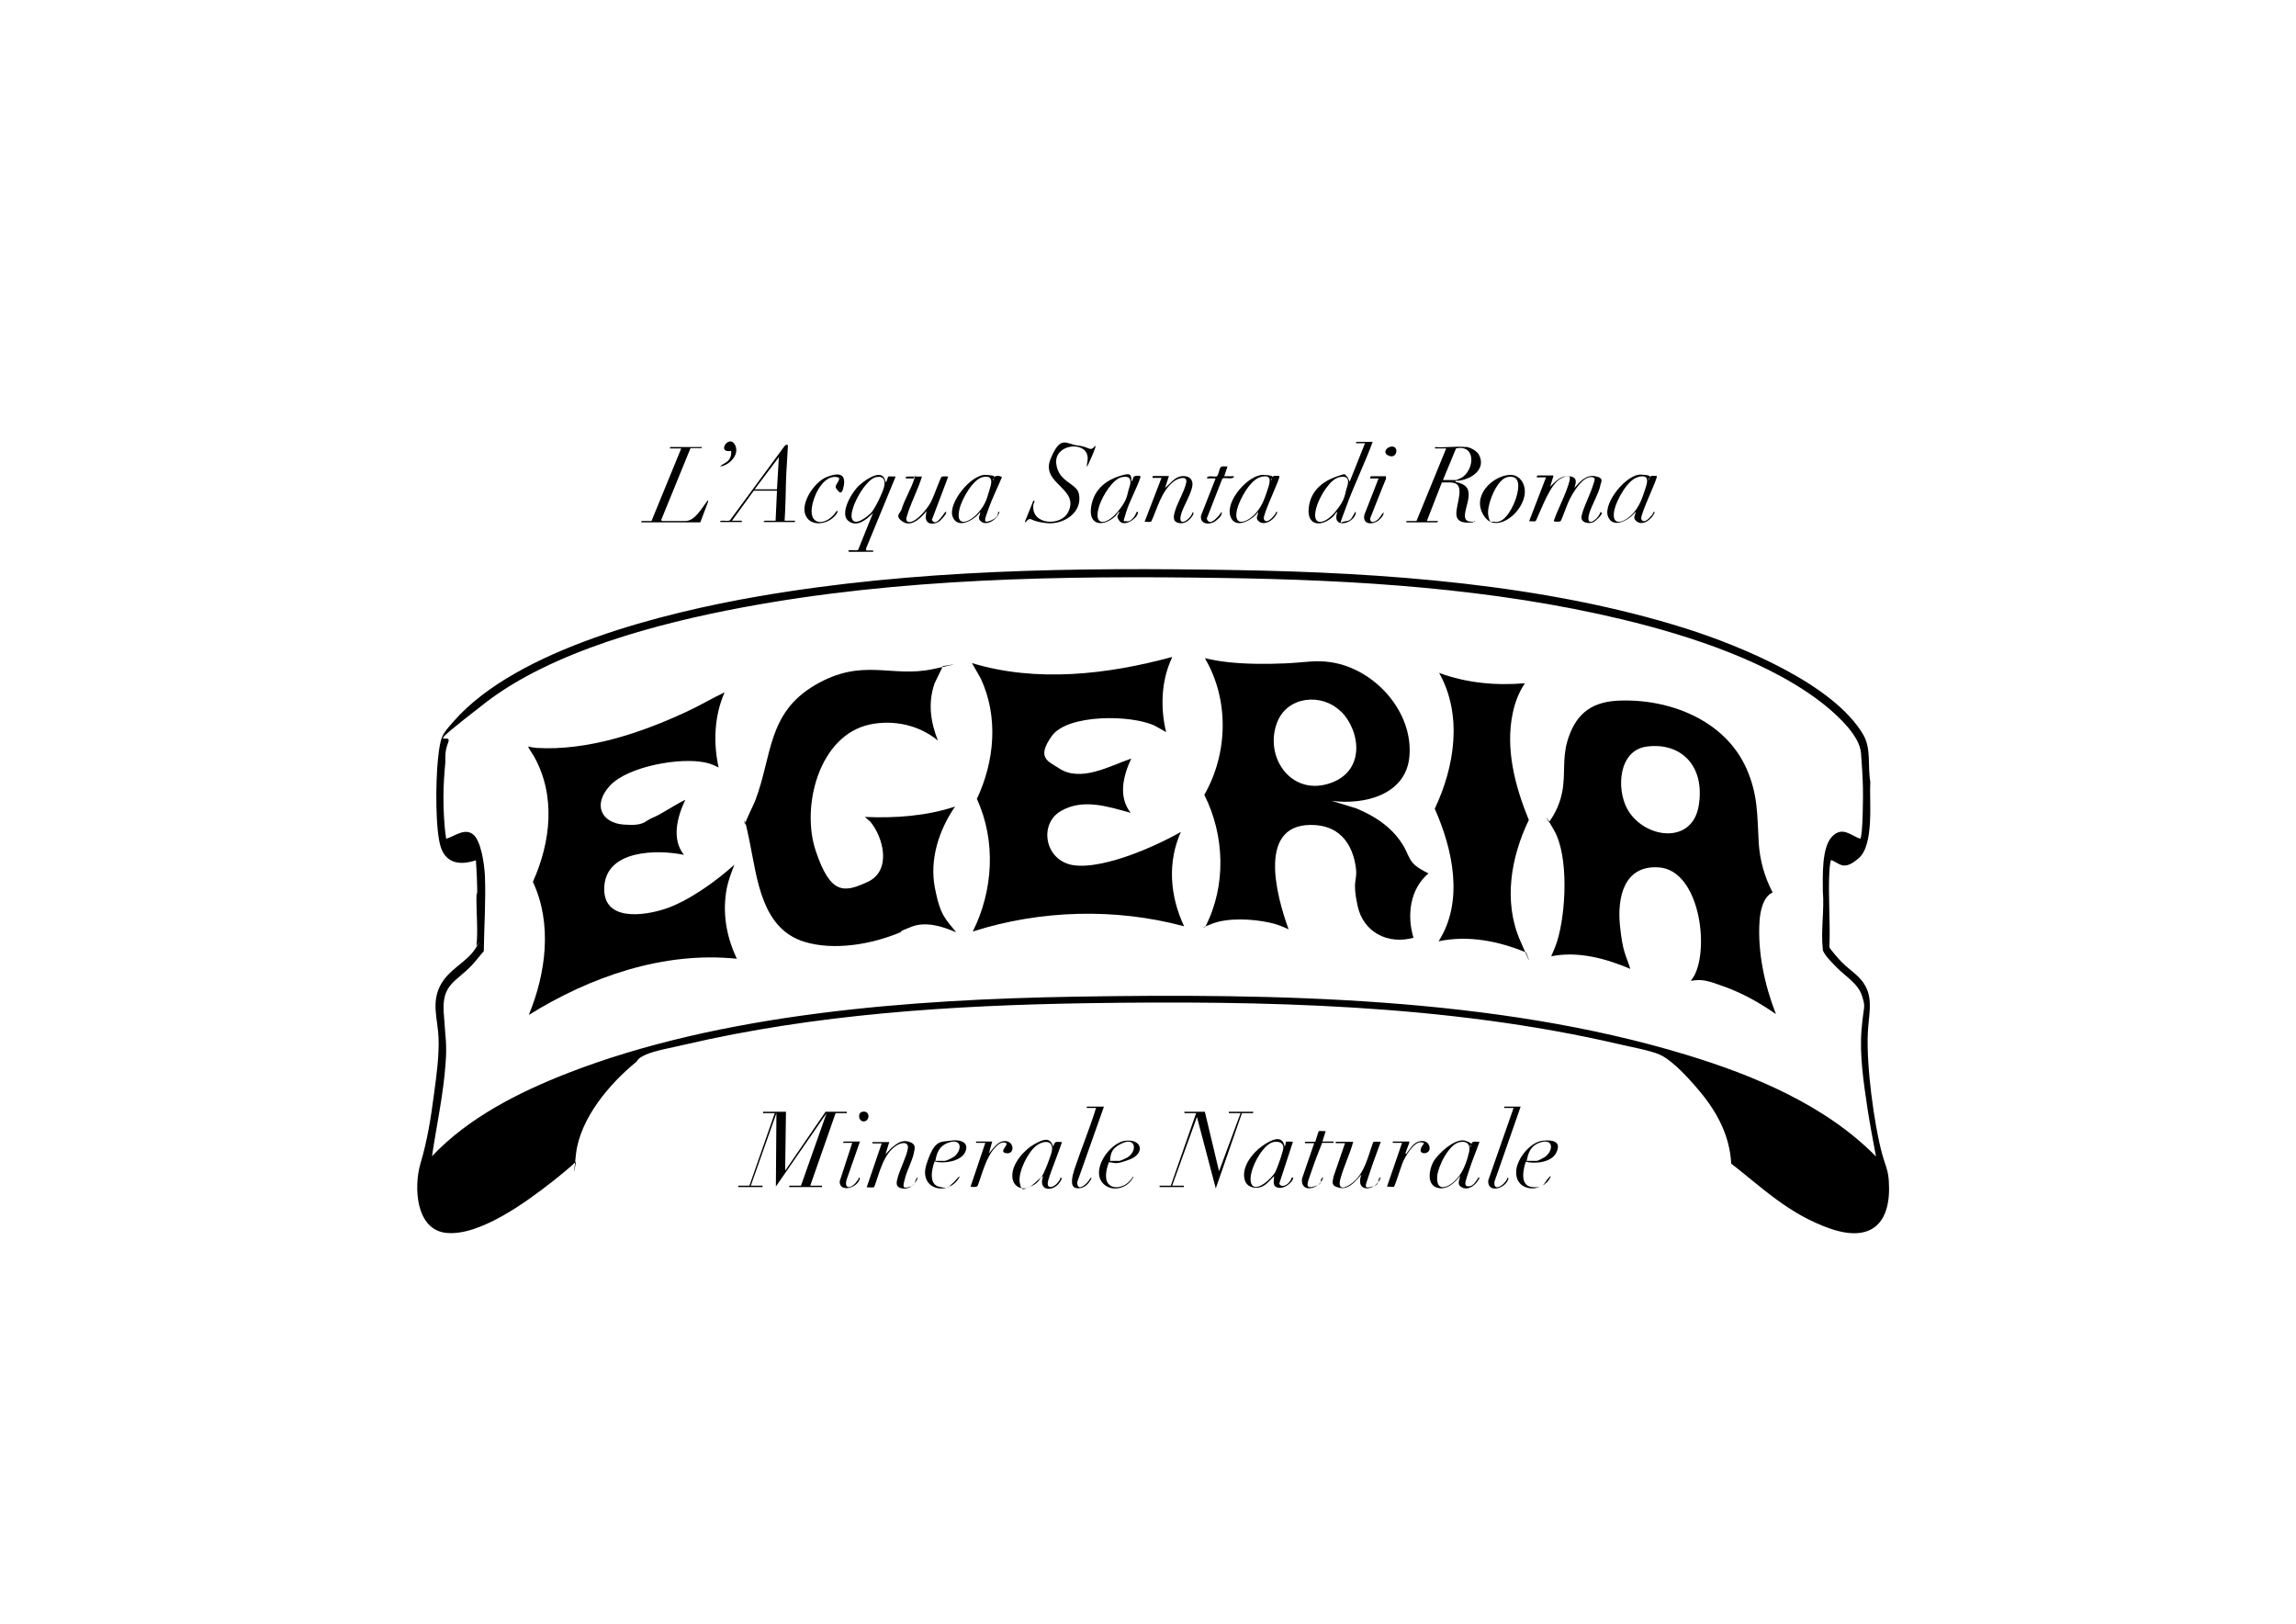 <svg xmlns="http://www.w3.org/2000/svg" id="Livello_1" viewBox="0 0 841.9 595.3"><path d="M671.3,315.7c-.2.1-.5,3.2-.5,3.7-.5,9.1.4,18.7,0,27.8.1.7,3.8,4.8,4.5,5.5,3.3,3.4,7.1,5.1,9.2,9.8s.7,10.1.4,16.1c-.6,11.7,2.2,33.3,5.3,44.7,1,3.6,2.2,5.8,2.4,9.8,1,15.4-6.4,22.6-21.6,17.3s-25.2-15.3-36.2-23.8c-.5-10-5-18.6-11.3-26.2s-11.5-12.3-15-13.8-10.6-2.8-14.9-3.8c-63.2-14.7-130.9-16-195.6-15-49.1.8-99,4-147,15.2-3.7.9-11.1,2.2-14.3,3.7s-2.7,2-3.5,2.7c-9.8,8-20.5,20.7-22,33.7s.1,1.9,0,2.6-7.5,6.6-8.8,7.6c-9.3,7.3-26.6,20-38.8,18.7-11.3-1.2-11.9-17.1-9.4-25.5s3.8-16.6,4.9-25.1c.9-6.6,2-14.5,1.7-21.1s-2.6-12.4.5-18.7,9.7-8.6,13-13.8.3-.6.4-1.1c.6-4.8,0-11.8,0-16.8s.3-1.1.3-1.7c0-4.3-.2-8.6-.5-12.8-5.4,1.8-10.7,1.4-12.8-4.6s-2-24-1.1-32.5,1.4-8.9,5.8-13.9c23.4-26.6,77.3-39.8,111.3-45.7,57.6-10,116.9-10.7,175.3-9.7,54.1.9,113.6,5.1,165.4,21.5,19.8,6.3,54.1,20.3,64.9,39,2.9,5.1,1.5,11.5,2.5,17.1-.4,7,1.5,23-4.2,28s-7,1.8-10.2.7ZM682.1,307.5c1-.7,1.1-16.6,1-18.9-.1-4.1-.4-8.4-.7-12.5-.5-6.3-8.1-13.3-12.8-17.2-19.8-16.1-50.1-25.9-74.7-31.8-47.5-11.4-97.8-14.5-146.5-15.2-58.9-.9-118.7,0-176.7,10.9-30.3,5.7-69.3,15.9-93.9,35s-11.9,10.2-13.4,14.2-1,5.6-1.1,7.5c-.4,4.1-.7,8.6-.7,12.7s.2,10.3,1,15.3c3-.8,6.4-3.9,9.6-1.8s4.4,11.2,4.6,15.3c.4,9.2-.3,18.5-.4,27.7-1.5,1.7-2.9,3.6-4.4,5.2-5.9,6.2-11,6.9-10.3,17.3s1.2,11.5.7,18.5c-.8,11.5-3.3,22.8-5,34.2,13.3-14.1,31.7-23.4,49.6-30.4,56.4-22,126.1-27.1,186.4-28.1,72.9-1.2,153.8,0,223.9,21.3,25,7.6,51.1,18.5,69.6,37.3-1.1-5.8-2.2-11.6-3.1-17.4-1.4-9.4-3-19.8-2.2-29.2s1.6-7.6.2-12.2-6.1-7.2-9.5-10.7-3.9-4.2-4.5-5.3-.3-.6-.4-1.1c-.8-6.6.6-14.6,0-21.4,0-5.3-.5-15.8,3.3-19.9s7.1-.4,10.6.8Z"></path><polygon points="288.2 407.6 287.9 429.2 302.7 407.6 310.5 407.6 310.5 408.1 306.4 408.1 297.1 434.7 301.4 434.7 301.4 435.2 289.4 435.2 289.4 434.7 293.7 434.7 303.1 408.1 284.5 435 284.7 408.1 275.3 434.7 279.6 434.7 279.6 435.2 270.7 435.2 270.7 434.7 274.8 434.7 284.1 408.1 279.8 408.1 279.8 407.6 288.2 407.6"></polygon><path d="M537.4,163.8c1.8.2,4.3,1.5,5.1,3.3,2.5,5.6-4.1,9.2-8.8,9.2-.1.7.2.4.6.5,3,.8,4.5,2,4.2,5.4s-3.1,8.6.4,9,1.5-.6,1.3.3c-9,1-5.7-4.7-5.1-10,.6-5.1-2.2-4.7-6.4-4.6l-5.5,14.1h4.1c0,.2-.3.5-.4.5h-11.2v-.5h3.7l10.9-26.6h-4.1v-.5c3.5.3,7.7-.4,11.2,0ZM529.1,176h4.7c.4,0,2.1-.8,2.5-1.1,4.4-3.1,4.9-12-2.4-10.5l-4.8,11.6Z"></path><path d="M569.6,174.6l-1.2,3.8c2.1-1.9,3.9-4.2,7.1-3.8s2.3,2.6,1.8,4.3c2-2.3,4.3-5,7.7-4.3s2,2.1,1.8,3.4c-.5,2.8-3.1,7.1-4,10.1-1.7,5.8,3.1,2.6,4.1-.4,0,0,.5.3.5.4,0,.7-2.4,3.1-3.3,3.4-1.4.5-3.9.3-4.2-1.5s3.2-8.8,4-11.4,1.6-3.6-.5-3.7c-3.2,0-6.5,5.5-7.8,8.1s-3,7.9-3.4,8.1-1.6.2-2,.1-.4.1-.4-.4c1.4-4,3.5-7.9,4.9-11.9s1.7-5.6-2.3-3.5-6.9,10.6-9.2,15.5c-.5.5-1.8.1-2.5.2l6.2-16.1h-3.4c-.1-.2.2-.7.4-.7h5.6Z"></path><path d="M503.4,161.8c-2.9,8-6.8,15.8-9.7,23.8s-2.5,5.7-.3,5.5,2.3-1.5,3-2.5.3-.8.3-.8c.3-.3.6.1.4.6-1.1,3.9-9,5.5-6.7-.8-.7.4-1,1.2-1.5,1.7-4.1,3.9-9.8,3.8-9-3.2s6.2-10,10.2-11.4,2.7-.8,4,.2l.8,1.7,5.5-13.8c.1-.5,0-.3-.3-.3-.8,0-1.7,0-2.4,0s-.4,0-.4-.5h6ZM491.3,174.9c-3.6.6-7.2,7-8.3,10.2-2.7,8,2.3,7.6,6.4,2.8s3.6-6.6,4.5-9.2.5-4.4-2.6-3.8Z"></path><path d="M311.2,202.2c-.4-.3,0-.4.4-.5.8-.1,2.7.3,3.1-.2l5.4-13.4c-2.3,2.3-5.9,5.5-9.1,2.8s1.3-10.5,4.1-13,8.9-6.5,9.6-1.1c.6-.2.8-2,1-2.1s1.9,0,2.3,0,.4-.1.3.3l-10.7,26v.8c0,0,1.8,0,2.2,0s.4,0,.4.5h-8.9ZM321.3,174.9c-3.9.7-9.7,11.2-9,14.9s6-.5,7.3-2,4.1-7.2,4.6-9.4-.1-4-2.8-3.5Z"></path><path d="M401.7,163.5c.3.3-2.6,6.9-3.2,7.7,0-1.6.6-2.6.2-4.3-1.3-5.3-12.1-3.9-11.4,3s7.5,7.2,8.3,11.1c1.5,6.9-5.6,11.4-11.7,10.8s-5.7-2.2-7-1.2-.2,1-1.1.7l3.1-7.7c1-.2,0,.9,0,1.6-.8,7.3,10.2,7.9,12.8,2.5,4.3-8.7-10.2-10.3-6.5-19.4s5.9-5.4,9.8-5,4.4,1.8,5.6,1.1.3-1,1-.8Z"></path><path d="M257.3,163.8v.5h-4.1l-10.7,26.2c-.2.1.2.5.3.5h8.6c3.3,0,5.8-4.5,7.5-6.7s.3-.7.8-.5l-2.9,7.7h-21.6v-.5h3.7l10.9-26.6h-4.1v-.5h11.5Z"></path><path d="M264.2,191.4c-.4-.3,0-.4.4-.5.9-.1,2.5.3,3.1-.2l20-27.2c.5-.5,1.3-.8,1.2.2-.2,4.4-.6,8.8-.7,13.2s-.2,9.4-.5,14h3.8v.5h-11.5c0-.2.3-.5.4-.5h4l.5-11h-8.5l-8,11h3.6v.5h-7.7ZM284.9,179.4l.7-11.8-8.9,11.8h8.2Z"></path><polygon points="441.8 407.6 447 429.4 454.9 408.1 450.6 408.1 450.6 407.6 459.5 407.6 459.5 408.1 455.4 408.1 445.8 435.7 438.9 409.5 429.8 434.7 434.1 434.7 434.1 435.2 425.2 435.2 425.2 434.7 429.3 434.7 438.6 408.1 434.3 408.1 434.3 407.6 441.8 407.6"></polygon><path d="M338.1,174.6c-1.6,5.3-4.4,10.2-5.8,15.5,0,.7.3,1.3,1.1,1.3,2.7,0,6.4-4.7,7.7-6.9s3.7-9.5,4.2-9.7,1.6-.2,2-.1.4-.1.3.3l-5.9,15.6c1.4,2.6,3.7-1.4,4.6-2.5s.6,0,.6.1c0,.4-1.9,2.5-2.4,2.9-2.2,1.5-5.4,1.3-5-2.1s.7-1.4.6-2.1c-1.8,2.4-5.7,6.6-9,4.4s-.9-3.1-.5-4.6c1.1-3.6,3.5-7.5,4.6-11s0-.3-.3-.3c-.5,0-2.7,0-2.8,0-.1-.2.2-.7.4-.7h5.6Z"></path><path d="M428.6,174.6l-1.4,4.3c1.8-1.5,3.2-3.6,5.5-4.2s5,.4,4.5,3.5-3.2,7.2-4.1,10.3c-1.5,5.3,3.5,2,4.2-.7,1,.2-.5,2-1,2.5-1.2,1.3-3.1,2-4.8,1.2s-1-3-.5-4.6c.9-2.8,3.7-7.7,4-10.2s-3.2-1.3-4.6-.2c-4.6,3.6-5.9,9.6-8.2,14.6-.5.5-1.8.1-2.5.2l6.2-16.1h-3.4c.2-.2.2-.7.2-.7h5.8Z"></path><path d="M466.2,176.2c.1-2.2,1.1-1.7,2.9-1.7.6.6-5.9,13.5-5.7,15.7.8,2.1,2.9-.1,3.8-1.2s.5-1.2.8-1.3c.9-.5-.3,1.5-.5,1.7-1.2,1.6-3.8,3.2-5.7,1.9s-.3-2.4-.5-3.6c-2,2.9-8.3,6.6-10.1,1.7-2.1-5.8,6.8-15.6,12.2-15.3s2,1.1,2.8,2.1ZM462.3,174.9c-3.8.8-7.9,8.4-8.7,11.9-1.3,5.7,2.4,5.4,5.8,2.4s4.5-7,5.6-10.3.8-4.8-2.6-4.1Z"></path><path d="M364.3,176.2c0-2,1.6-2.1,3.1-1.3-1.6,3.9-3.6,7.8-5,11.8s-2.1,5.4,1,4.1,2.3-2.8,2.7-3.1c.9-.5-.3,1.5-.5,1.7-1.2,1.6-3.8,3.2-5.7,1.9s-.3-2.4-.5-3.6c-2,2.9-8.3,6.6-10.1,1.7s6.8-15.6,12.2-15.3,2,1.1,2.8,2.1ZM360.4,174.9c-3.7.8-7.6,8-8.5,11.4-1.8,7.1,3.1,5.6,6.5,2s3.7-6.6,4.6-9.3.8-4.8-2.6-4.1Z"></path><path d="M604.6,176.2c.1-2.2,1.1-1.7,2.9-1.7.6.6-5.9,13.5-5.7,15.7.8,2.1,2.9-.1,3.8-1.2s.5-1.2.8-1.3c1-.5-.6,1.8-.7,1.9-1.3,1.5-3.6,3-5.5,1.6s-.3-2.4-.5-3.6c-2,2.9-8.3,6.6-10.1,1.7s6.8-15.6,12.2-15.3,2,1.1,2.8,2.1ZM600.7,174.9c-3.8.8-7.9,8.4-8.7,11.9-1.3,5.7,2.4,5.4,5.8,2.4s4.5-7,5.6-10.3.8-4.8-2.6-4.1Z"></path><path d="M414.9,176.5c.6-.3.4-1.6,1.1-1.9s2.4-.3,2.2.3c-1.4,4.3-4,8.7-5.3,13s-1,2.9.2,3.2,2.3-1,2.8-1.7.8-1.6.9-1.7c.3-.3.6.1.4.6-.6,2.1-5,4.9-6.7,2.7s0-2.2-.1-3.5c-.6.5-.9,1.2-1.4,1.7-4.2,4-10,3.7-8.9-3.4s6.4-10,10.5-11.3,4.2-.6,4.3,2ZM411.5,174.9c-3.5.6-7.2,7-8.3,10.2-2.7,8,2.3,7.6,6.4,2.8s3.6-6.6,4.5-9.2.5-4.4-2.6-3.8Z"></path><path d="M496.2,418.6c-1.2,4.5-3.5,9.1-4.7,13.6s1.9,3.4,4.2,1.6c4.7-3.5,5.9-9.8,7.8-15,.4-.5,2.1-.1,2.8-.2-1.4,4-3,8-4.3,12.1s-2.2,5.2,1,4.4,2-2.1,2.7-3,.2-.7.5-.2c-1.8,4.9-9.5,5.6-7-1.3-2,2.2-4.5,5.6-7.9,4.9s-2.7-2-2.3-4.2l4.2-12.2h-3.4v-.5h6.2Z"></path><path d="M326.1,418.6l-1.4,4.6,2.1-2.3c2-1.6,3.9-3.2,6.6-2.3s2,2.4,1.7,4.1c-.6,2.9-2.4,6.1-3.2,9.1s-1.2,4.1,1.4,3.4,2-2.1,2.7-3,.2-.7.5-.2c-1.1,2.2-2.8,4.1-5.6,3.7s-2.2-2.4-1.6-4.4c.8-2.8,3.3-7.8,3.6-10.3s-2.2-2.2-3.9-1.2c-5.1,3-6.5,10.2-8.4,15.3-.4.5-2.1.1-2.8.2l5.5-16.1h-3.4v-.5h6Z"></path><path d="M538.9,420.3c.5.6.7-1.1.8-1.3.5-.8,2-.3,2.8-.4-1.2,3.5-2.7,6.9-3.8,10.4s-1.9,5.1-1,5.8c2.3.7,3.4-1.6,4.5-3.2.5.4.3.4,0,.8-1,2-3.7,4.1-6,3s-.9-2.8-.8-4.3c-1.9,2.6-5.3,5.6-8.8,4.2s-2.5-6.7-1-9.4,8.1-9.1,12-7.6,1.1,1.7,1.3,2ZM535.3,418.7c-4,.7-8,8.9-8.3,12.5-.5,6.4,4.5,4,7.2,1s4-7.6,4.5-9.9-.4-4.1-3.3-3.6Z"></path><path d="M470.8,420.3c.7,0,.6-1.5.7-1.7s2.6,0,2.6,0l-5,15.3c.6,1.6,2.5.7,3.4-.2s1.1-1.9,1.2-2,.6,0,.5.3c-.5,1.8-3.3,3.7-5.1,3.5-2.7-.3-2-2.3-1.9-4.3-1.6,1.5-2.8,3.3-4.9,4s-5.2.1-5.9-2.7c-1.3-4.6,2.9-9.9,6.5-12.4s7.2-4,8.1,0ZM466.9,418.7c-4.2.9-9.6,11.4-8.1,15.2s7.7-2,8.8-4.2,3-7.9,3-9c-.1-2-2-2.3-3.7-2Z"></path><path d="M377.2,435.2c1.3-.3,3.4-2.7,4.6-3.6-1.3,2-2.3,2.9-4.6,3.6Z"></path><path d="M377.2,435.2c-.1,0-.4.3-.7.4-3,.5-5.2-1.3-5.3-4.3-.2-4.7,4.4-9.8,8.2-11.9s5.7-2.3,6.8,1c.6-2.3,1.2-1.7,3.2-1.7-1.1,3.4-2.5,6.7-3.7,10.1s-2.1,5.5-1.1,6.2c1.5.9,4.1-1.9,4.3-3.3.8.2.2.8,0,1.3-2.3,4.1-8.5,4-6.4-1.8,0,0-.6.4-.7.5,1.4-2.2,2.9-6.4,3.7-8.9,1.4-4.9-2.7-5-5.7-2.6s-6.5,9.5-5.9,13.3,1.8,2.2,3.3,1.8Z"></path><path d="M553.5,174.1c2-.1,3.6.8,4.6,2.4,4.8,7.7-8.4,20.4-13.7,13s2.8-15,9.1-15.4ZM552.8,174.9c-4,.7-7.7,10.4-7.1,13.9s1.1,2.2,2.3,2.5c4,.8,7.1-6,8-9s1.9-8.4-3.3-7.4Z"></path><path d="M557.6,405.7l-9.6,27.5c-.4,3.1,2,2.2,3.5.6s1-1.8,1.1-1.9c.1-.1.6-.1.5.3-1,3.6-7.7,5.5-7.4.6l9.3-26.6h-3.4v-.5h6Z"></path><path d="M404.8,405.7l-9.8,27.7c0,3.1,2.2,1.7,3.6.2s1-1.9,1.7-1.7c-1.1,2.2-2.9,4.1-5.6,3.7s-1.4-4.8-.7-7c2.5-7.5,5.6-14.9,7.9-22.4h-3.4v-.5h6.2Z"></path><path d="M559.5,425.8c-1,3-2.3,8.9,2.3,9.4s4.1-1.3,6-3.3.3-.6.8-.5c-2.9,6.4-13.5,5.7-12.6-2.5.5-4.4,5.2-10.2,9.7-10.7s6.8.8,4.9,4.5-8.3,4-11.1,3.2ZM559.8,425.6h3.7c.5,0,2.7-1.2,3.2-1.6,2.8-2.2,3-6.4-1.4-5.3s-5,4.6-5.5,6.8Z"></path><path d="M342.7,425.8c-1,2.7-2.3,8.4,1.7,9.3s3.3,0,4.7-1.1,2.4-2.9,2.8-2.6c-3.9,7.4-15.2,4.9-12.2-4.5s5.2-8.1,8.8-8.7,7.1.6,5.4,4.2-8.4,4.3-11.1,3.4ZM342.9,425.6h3.5c.7,0,2.8-1.1,3.5-1.6,2.7-2.1,3-6.4-1.4-5.3s-5.1,4.6-5.5,6.8Z"></path><path d="M406.6,434.2c1.9,1.9,5.2,1,7-.6s1.7-2.5,2-2.2c-1.6,3.8-6.8,5.7-10.3,3.2-6.2-4.5,1.3-15.8,7.5-16.4s7,4.8,1.4,6.9-5.1,1.1-7.6,1c-.8,2.2-1.9,6.2,0,8.1ZM407,425.6h3.5c.3,0,2.5-1,2.8-1.2,3.8-2.3,3.2-7.4-1.5-5.4s-4.5,4.4-4.8,6.6Z"></path><path d="M452.5,174.6c-.1,1.5-3.8.2-4.3.9l-5.7,14.6c.8,2.7,3.1.4,4.2-.8s1.4-2.3,1.3-1.1-1.9,2.5-2.4,2.9c-2.2,1.5-5.7,1.1-5.2-2.1l5.3-13.5c0-.2-1.9-.1-2.3-.1s-.9.2-.8-.4c.7-.8,3,0,3.6-.4s.9-2.7,1.3-3.2c.6-.7,1.8-.3,2.6-.4l-1.2,3.6h3.8Z"></path><path d="M516.8,418.6c0,.6-1.6,4.2-1.4,4.3.4.4.5-.3.6-.4,1.1-1.3,1.9-2.9,3.5-3.7s3.8-.7,4.5,1.1c1.3,3.2-3.3,3.7-3.1,1.7s2.6-2.7,0-2.8-5.8,5.5-6.6,7.5-2.8,8.7-3.2,8.8-1.8,0-2.5-.1l5.5-16h-3.4v-.5h6Z"></path><path d="M482.3,418.6c.2-.5,1.1-3.8,1.3-3.9.6-.2,1.8.1,2.5,0l-1.2,3.8h4.1v.5h-4.2c-1.4,3.5-2.8,7.1-4,10.7s-2.7,6.4,1,5.3,2-1.9,2.8-2.9.2-.7.5-.2c-1.1,3.9-8.2,5.9-7.7.3l4.5-13.1h-3.4v-.5h3.6Z"></path><path d="M363.8,418.6l-1.2,4.3c1.3-1.5,3.1-4.2,5.2-4.5,4.1-.7,4.6,4.8,1.3,4.4s1.1-3.2-.3-3.8-2.9.6-3.8,1.6c-3.5,3.7-4.7,9.4-6.5,14.1-.3.6-1.6.5-2.2.4s-.4.1-.3-.4l5.3-15.7h-3.4v-.5h6Z"></path><path d="M306.7,179.1c-1.1-1.1,1.5-2.7.9-4-5-1.7-8.7,5.4-9.6,9.4-2.2,8.7,5.1,8.6,8.8,2.8,1,0-.7,2-1,2.2-2.9,2.9-8.8,3.6-10.5-.8s3.3-12,7.8-13.8,7.1-1.2,6.3,3.2-2.1,1.7-2.8,1Z"></path><path d="M508.2,174.6v1c-.1,0-5.8,14.5-5.8,14.5,0,1.7,1.3,1.4,2.4.7s1.6-2,2.5-3c.3,1-1.1,2.4-1.8,3-2.3,1.7-6,1.6-5.2-2.1l5.2-13.3h-3.1c-.1-.3.2-.8.4-.8h5.4Z"></path><path d="M315.3,418.6l-4.9,14c-.9,3.5,1.7,3.1,3.4,1s.9-1.7,1-1.8c.1-.1.6-.1.5.3-1,3.7-7.6,5.1-7.4,1l4.6-14.1h-3.4c0-.2.3-.5.4-.5h5.9Z"></path><path d="M264,171c.8-.8,1.9-1.1,2.8-1.9s1.5-2.3,1.3-3.8c-5.5,1-.9-6.1,1.3-2.4s-2.2,7.9-5.4,8.1Z"></path><path d="M509.8,163.8c3.3-.8,2.7,4.3-.2,3.4s-1.3-3.1.2-3.4Z"></path><path d="M316.2,407.6c2.8-.6,2.9,3.1.8,3.5s-2.8-3.1-.8-3.5Z"></path><path d="M650,327.2c-3.5,1.5-4.6,7-4.8,10.4-.8,11.4,1.9,23.7,6,34.2-5.7-4-12.1-7.6-18.7-10s-8.4-2.9-12.5-2.2l1.2-1.8c5.7-10.5,1.9-38.7-12.9-39.8-12.9-.9-15.3,11.1-14.3,21.2s2.2,10.8,3.8,16c-9-3.8-19.2-6.6-29-4.6.8-1.9,1.6-3.6,2.2-5.6,3.2-10.3,4.3-31-1.1-40.5s-1.4-1.9-2-3c2.4-3.2,4.1-7,4.9-11,1.3-6.4,0-12.1,1.9-18.7,2.8-9.5,8.2-14.3,18.2-14.9,18.9-1,39.7,7,47.6,25.1,4.2,9.7,3.8,16.9,4.4,27.1.4,6.2,2.1,12.4,5,17.9ZM603.9,273.7c-10.4,1.3-11.3,15.4-7.2,22.9,5.9,10.7,23.8,13.5,26.2-1.3s-6.8-23.2-19-21.6Z"></path><path d="M488.3,293.6l9.1,2.8c7.2,3,13.6,7.3,17.5,14.2,1.1,1.9,1.6,3.9,3,5.6s3.7,2.9,5.9,4c-6.8,5.7-8,15.4-5.5,23.6-9.4,2.6-18.4-2-20.5-11.7s0-9-.6-13.8c-1.1-8.5-5.6-15.1-14.7-15.8-22-1.6-14.5,25.8-10,38.2-2.4-1.1-4.6-2-7.2-2.5-6-1.3-14.9-1.8-20.7.4s-2.4,1.3-2.6,1.1c7.7-15,7.1-33.4-.4-48.3,8.7-15.2,9.2-34.8.2-50.1,2.6.6,5.3,1.1,8,1.4,6.9.8,14.6.8,21.6.5s11-1.3,16.7-.4c15.9,2.4,30.2,18.1,28.7,34.6-1.3,14.1-16.7,17.8-28.5,16.2ZM491.6,260.8c-6.9-6.8-19.4-5.6-23.2,3.8-5,12.4,4.5,26.9,18.5,22.8s12.1-19.3,4.8-26.6Z"></path><path d="M429.8,241c-4,8.4-4.4,18.4-2.2,27.4l-4.1-2.3c-8.4-4.1-32-4.4-37.8,3.7s-1.3,9.3,2.5,11.8c8,5.4,18.7-.8,26.6-3.5-2.9,6.3-4.9,13.9-.2,19.9-8.3-2.3-17.6-5.4-25.7-.6s-5.8,18.2,4.7,19.8c6.2.9,14.7-1.5,20.6-3.6s12.8-5.2,18.8-8.6c-5,11.2-4,23.6,1.2,34.6-25.2-6.8-52.7-6-77.5,1.9,7.5-14.9,8.6-33.2,1.5-48.6,6.5-13.8,8-30.1,1.4-44.2l-3.2-5.6c23.6,7.2,49.7,4.2,73.2-2.2Z"></path><path d="M265.7,253.8c-3.8,8.7-4.2,18.4-2.2,27.6-1.5-.8-3.1-1.5-4.7-1.8-9.1-2.1-28.5,1.3-35.1,8.4s-3,13.7,4.9,14.3,7.5-1.2,10.7-2.5,7.9-4.6,12-6.6c-2.9,6.1-5.2,14.4-.5,20.2-9.7-2-28.2-1.9-29.2,11.4s14.6,11,22.6,8.3,17.9-9.6,25.1-16.1c-1.1,2.8-2.2,5.7-2.8,8.6-1.7,9-.2,17.7,3.7,25.9-26.9-2.8-53.8,6.6-76.3,20.6,6.3-15.3,8.7-33.4,1.5-48.8,6.6-14.7,8.5-31.7.3-46.2-.3-.5-2.2-3.2-2-3.4.9.2,2.1.4,3,.5,18.7,1.1,38.1-5.4,54.9-13.2,4.8-2.2,9.3-4.9,14.1-7.2Z"></path><path d="M343.9,271.5c-6.9-5.7-16.2-7.7-24.9-5.9-18.8,4-25.3,30.2-19.9,46.3s10.3,15.5,19.1,11.4,5.8-16.2.9-22.1l-2-1.7c11.1.5,22.5-.3,33.1-3.8-5.9,8.6-9.4,19.3-7.4,29.8s4.1,11.5,7.8,16.3c-5.1-2.2-11.1-4.1-16.5-2s-2.8,1.5-4.2,2.1c-10.3,4.3-24,6.7-34.9,3.4-15.7-4.8-17.3-22.9-20.1-36.6s-1.7-5.2-1.7-6.4,3.2-7.3,3.7-8.7c6.3-16.5,4.4-32.1,21.9-42.4s27.9-2.6,43.3-5.9,2.5-.7,3.7-1.2l-3.1,6.4c-2.5,7.2-1.5,14.1,1.2,21Z"></path><path d="M559.1,250.6c-2.2,3.2-3.6,7-4.4,10.8-2.8,13.2.9,27.1,5.9,39.2-6.6,13.7-9.4,29.9-3.2,44.2s1.6,2.9,2.2,4.4c-10.1-4.2-21.3-6.4-32.1-4.1,9.4-14.7,5.2-33.7-1.4-48.6,7.3-15.4,10.3-34.3,1.6-49.8,10,3.7,20.8,4.7,31.4,3.8Z"></path></svg>
